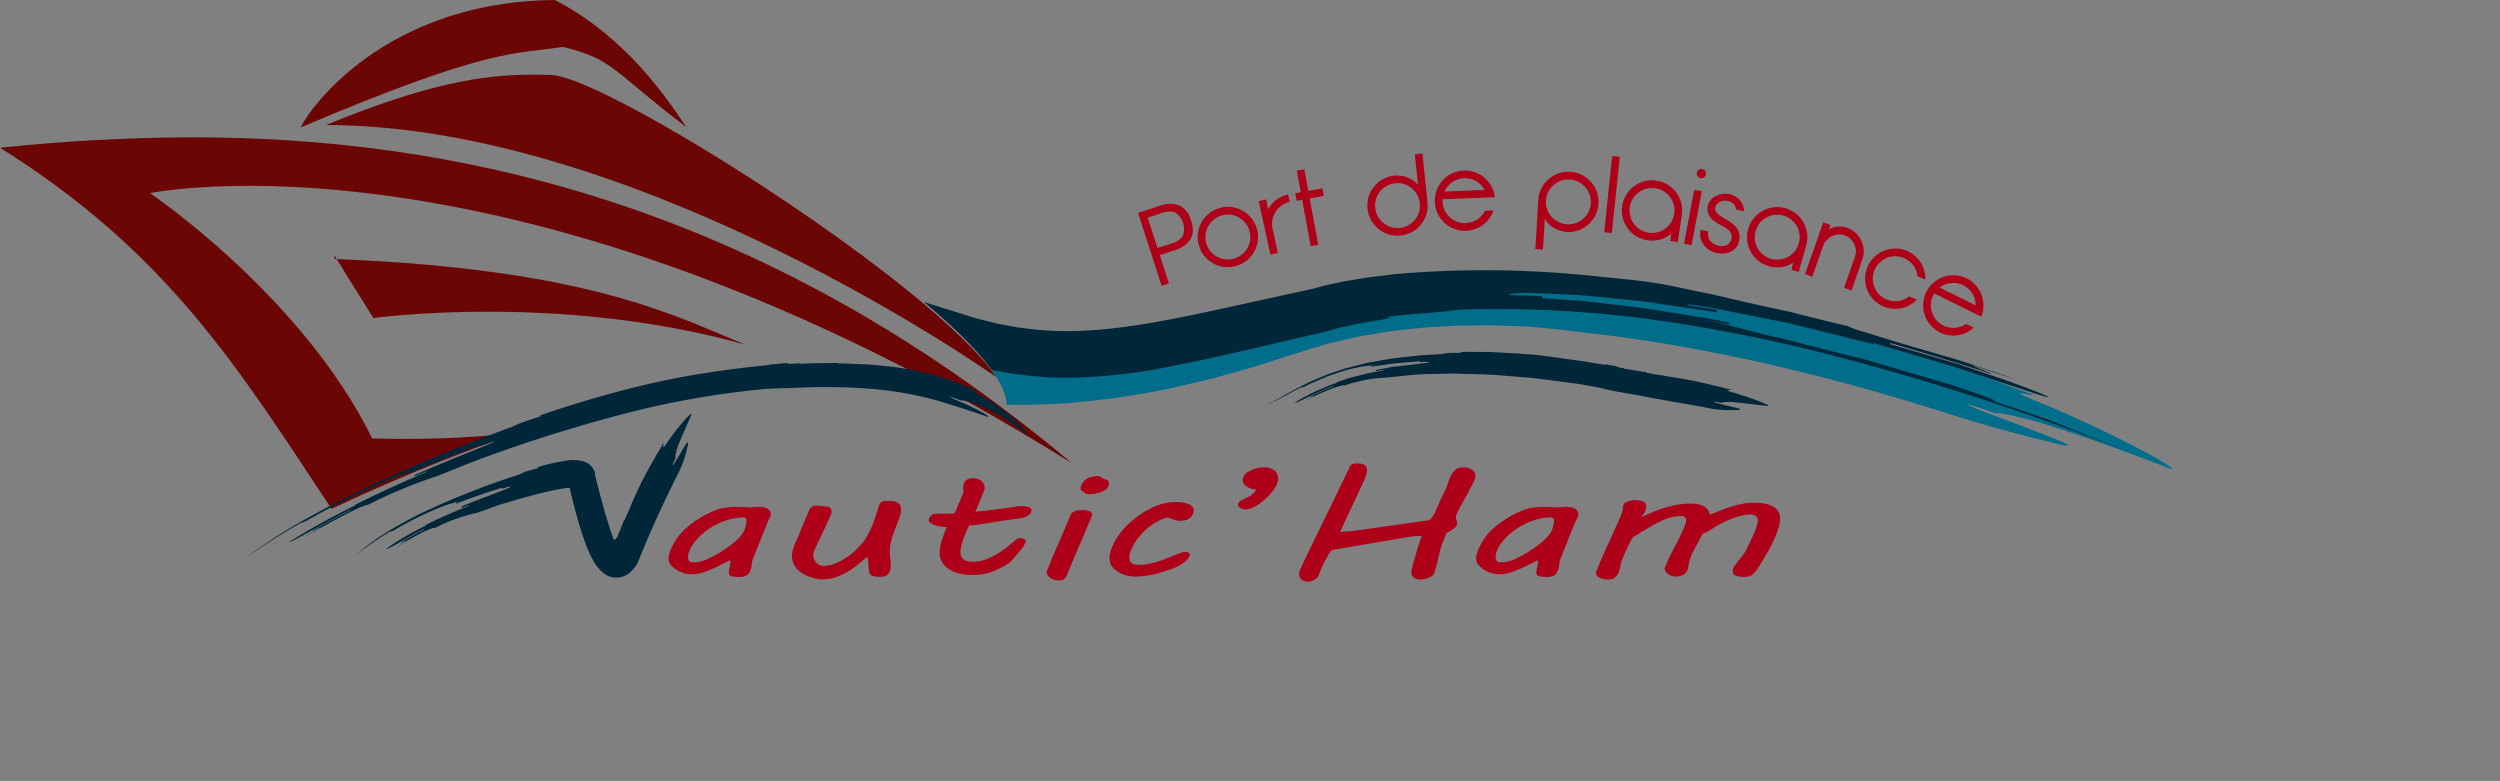 <?xml version="1.0" encoding="UTF-8"?>
<svg xmlns="http://www.w3.org/2000/svg" xmlns:xlink="http://www.w3.org/1999/xlink" id="nauticHam_pot_de_plaisance" width="422.56" height="132" viewBox="0 0 422.56 132">
  <rect x="0" y="0" width="422.56" height="132" fill="#808080" stroke="none"/>
  <defs>
    <clipPath id="clip-path">
      <rect id="Rectangle_3782" data-name="Rectangle 3782" width="422.56" height="132" fill="none"></rect>
    </clipPath>
    <clipPath id="clip-path-2">
      <path id="Tracé_17537" data-name="Tracé 17537" d="M521.023,150.568s10.518-12.493-24.41-32.558ZM281.165,46.268c-5.067,2.351-38.694,13.124-38.694,13.124s33.6,22.374,26.7,30.281c-3.627,4.151,14.953,2.45,43.263.749,42.559-2.557,107.106-5.114,151.21,12.218a251.4,251.4,0,0,1,32.973,15.371L450.675,56.745s-61.151-12.827-67.019-10.477-45.12-.588-45.12-.588-18.828-.635-34.986-.635c-10.771,0-20.355.282-22.385,1.222" transform="translate(-242.471 -45.046)" fill="none"></path>
    </clipPath>
    <clipPath id="clip-path-4">
      <path id="Tracé_17540" data-name="Tracé 17540" d="M0,41.245C28.168,58.9,40.062,78.094,56.024,102.277c29.838-13.94,36.947-13.086,24.657-12.232-3.953.275-9.914.55-17.772.332C51.016,66.2,25.352,48.922,25.352,48.922S87.322,35.871,181.218,94.6C127.509,49.485,74.765,39.484,32.464,39.485A322.116,322.116,0,0,0,0,41.245" transform="translate(0 -39.485)" fill="none"></path>
    </clipPath>
    <linearGradient id="linear-gradient" y1="1.693" x2="0.003" y2="1.693" gradientUnits="objectBoundingBox">
      <stop offset="0" stop-color="#fff"></stop>
      <stop offset="0.066" stop-color="#faf6f6"></stop>
      <stop offset="0.169" stop-color="#ece0e0"></stop>
      <stop offset="0.297" stop-color="#d7bbbb"></stop>
      <stop offset="0.444" stop-color="#b88988"></stop>
      <stop offset="0.606" stop-color="#924848"></stop>
      <stop offset="0.759" stop-color="#6b0605"></stop>
      <stop offset="1" stop-color="#6b0605"></stop>
    </linearGradient>
    <clipPath id="clip-path-5">
      <path id="Tracé_17541" data-name="Tracé 17541" d="M93.715,29.979c53.207,0,113.3,42.607,113.3,42.607C196.269,56.72,141.289,21.918,131.9,21.534c-1.083-.044-2.167-.071-3.27-.071-8.464,0-17.954,1.554-34.914,8.516" transform="translate(-93.715 -21.463)" fill="none"></path>
    </clipPath>
    <linearGradient id="linear-gradient-2" x1="-0.486" y1="2.335" x2="-0.481" y2="2.335" xlink:href="#linear-gradient"></linearGradient>
    <clipPath id="clip-path-6">
      <path id="Tracé_17542" data-name="Tracé 17542" d="M129.479,0C98.052.315,85.978,21.79,86.6,21.5,118.316,8.06,122.385,9.212,130.835,7.933,139.39,9.98,139.076,11.9,151.7,21.5,148.572,16.89,141.773,6.409,129.479,0Z" transform="translate(-86.577)" fill="none"></path>
    </clipPath>
    <linearGradient id="linear-gradient-3" x1="-0.765" y1="6.058" x2="-0.756" y2="6.058" xlink:href="#linear-gradient"></linearGradient>
    <clipPath id="clip-path-7">
      <path id="Tracé_17543" data-name="Tracé 17543" d="M102.774,84.01s31.3-4.349,62.8,4.479C153.721,83.641,139.06,75.74,96.573,74.045c1.4,2.34,6.2,9.965,6.2,9.965M96.2,74.031l.373.015c-.212-.354-.345-.587-.373-.654Z" transform="translate(-96.2 -73.391)" fill="none"></path>
    </clipPath>
    <linearGradient id="linear-gradient-4" x1="-0.815" y1="5.886" x2="-0.807" y2="5.886" xlink:href="#linear-gradient"></linearGradient>
  </defs>
  <g id="Groupe_3265" data-name="Groupe 3265">
    <g id="Groupe_3264" data-name="Groupe 3264" clip-path="url(#clip-path)">
      <path id="Tracé_17512" data-name="Tracé 17512" d="M327.266,60.137l3.664-1.181a4.888,4.888,0,0,1,3.282-.084A3.741,3.741,0,0,1,336.19,61.4a4.91,4.91,0,0,1,.332,1.956,3.423,3.423,0,0,1-.441,1.31,4.946,4.946,0,0,1-2.722,1.829l-2.429.783,1.542,4.794-1.229.4Zm7.551,3.946a3.376,3.376,0,0,0-1.289-4.018,3.416,3.416,0,0,0-2.172.077l-2.469.8,1.656,5.146,2.469-.8a3.412,3.412,0,0,0,1.8-1.205" transform="translate(-134.902 -24.166)" fill="#ae0018"></path>
      <path id="Tracé_17513" data-name="Tracé 17513" d="M344.584,65.9a4.817,4.817,0,0,1-.134-2.017,5.1,5.1,0,0,1,.635-1.847,5.252,5.252,0,0,1,1.284-1.474,5.119,5.119,0,0,1,3.828-1.026,5.136,5.136,0,0,1,3.322,1.918,4.975,4.975,0,0,1,.9,1.81,5.07,5.07,0,0,1,.129,2.017,5.2,5.2,0,0,1-.639,1.848,5.009,5.009,0,0,1-1.279,1.474A5.141,5.141,0,0,1,348.8,69.63a5.1,5.1,0,0,1-3.322-1.918,4.888,4.888,0,0,1-.893-1.811m1.244-.335a3.809,3.809,0,0,0,1.77,2.306,3.805,3.805,0,0,0,1.383.472,3.7,3.7,0,0,0,1.5-.094,3.639,3.639,0,0,0,1.344-.667,3.775,3.775,0,0,0,.962-1.1,3.916,3.916,0,0,0,.476-1.382,3.843,3.843,0,0,0-.764-2.843,3.733,3.733,0,0,0-1.1-.961,3.831,3.831,0,0,0-1.383-.473,3.792,3.792,0,0,0-2.841.762,3.778,3.778,0,0,0-.962,1.1,3.842,3.842,0,0,0-.382,2.881" transform="translate(-141.964 -24.521)" fill="#ae0018"></path>
      <path id="Tracé_17514" data-name="Tracé 17514" d="M361.944,57.046l1.25-.272.372,1.718a1.191,1.191,0,0,1,.139-.332,5.108,5.108,0,0,1,1.359-1.424,4.907,4.907,0,0,1,1.849-.811l.278,1.267a3.708,3.708,0,0,0-1.378.6,3.943,3.943,0,0,0-1.011,1.054,3.844,3.844,0,0,0-.535,1.359,3.571,3.571,0,0,0,.025,1.5l.892,4.106-1.249.272Z" transform="translate(-149.197 -23.053)" fill="#ae0018"></path>
      <path id="Tracé_17515" data-name="Tracé 17515" d="M372.7,54.017l-.233-1.274.932-.171-.674-3.642L374,48.7l.669,3.642,2.385-.439.238,1.274-2.39.439,1.443,7.83-1.269.234-1.443-7.83Z" transform="translate(-153.535 -20.072)" fill="#ae0018"></path>
      <path id="Tracé_17516" data-name="Tracé 17516" d="M403.356,52.419a5.057,5.057,0,0,1-.193,2.012,5.217,5.217,0,0,1-.922,1.724,5.1,5.1,0,0,1-1.5,1.253,5.122,5.122,0,0,1-3.937.406,5.121,5.121,0,0,1-1.725-.92,5.183,5.183,0,0,1-1.254-1.5,5.123,5.123,0,0,1-.406-3.942,5.223,5.223,0,0,1,.922-1.723,5.1,5.1,0,0,1,1.5-1.253,4.886,4.886,0,0,1,1.928-.6,4.758,4.758,0,0,1,2.211.34,3.961,3.961,0,0,1,1.765,1.223l-.531-5.157,1.289-.133Zm-1.289.133a3.749,3.749,0,0,0-.446-1.433,3.838,3.838,0,0,0-.937-1.123,3.774,3.774,0,0,0-1.289-.686,3.691,3.691,0,0,0-1.492-.144,3.768,3.768,0,0,0-1.438.446,3.788,3.788,0,0,0-1.8,2.224,3.786,3.786,0,0,0-.149,1.495,3.686,3.686,0,0,0,.451,1.435,3.777,3.777,0,0,0,2.221,1.807,3.66,3.66,0,0,0,1.492.144,3.723,3.723,0,0,0,1.438-.445,3.845,3.845,0,0,0,1.12-.935,3.917,3.917,0,0,0,.689-1.29,3.783,3.783,0,0,0,.144-1.495" transform="translate(-162.078 -18.199)" fill="#ae0018"></path>
      <path id="Tracé_17517" data-name="Tracé 17517" d="M413.883,54.289a3.83,3.83,0,0,0,.357,1.459,3.88,3.88,0,0,0,.863,1.179,3.769,3.769,0,0,0,1.244.765,3.807,3.807,0,0,0,2.94-.118,3.8,3.8,0,0,0,1.18-.863,3.541,3.541,0,0,0,.6-.876l1.423-.056-.05.15a5.019,5.019,0,0,1-1.011,1.662,5.238,5.238,0,0,1-1.577,1.156,5.128,5.128,0,0,1-3.961.159,5.108,5.108,0,0,1-2.816-2.6,5.114,5.114,0,0,1-.164-3.96,5.112,5.112,0,0,1,2.6-2.819,5.136,5.136,0,0,1,3.961-.158,5.158,5.158,0,0,1,1.661,1.026,5.08,5.08,0,0,1,1.15,1.575,4.806,4.806,0,0,1,.451,1.575l-8.845.354c0,.136,0,.266,0,.389m6.371-2.941a3.821,3.821,0,0,0-1.245-.765,3.8,3.8,0,0,0-4.12.98,3.828,3.828,0,0,0-.684,1.028L421,52.318a4.11,4.11,0,0,0-.744-.971" transform="translate(-170.071 -20.217)" fill="#ae0018"></path>
      <path id="Tracé_17518" data-name="Tracé 17518" d="M441.991,54.172a5,5,0,0,1,.521-1.953,5.109,5.109,0,0,1,2.876-2.54,5.122,5.122,0,0,1,3.956.245,5.135,5.135,0,0,1,2.539,2.875,5.006,5.006,0,0,1,.273,2,4.912,4.912,0,0,1-.521,1.953,5.123,5.123,0,0,1-2.871,2.54,4.989,4.989,0,0,1-2,.275,4.74,4.74,0,0,1-2.127-.7,3.93,3.93,0,0,1-1.542-1.5l-.322,5.174-1.289-.079Zm1.294.079a3.662,3.662,0,0,0,.2,1.488A3.83,3.83,0,0,0,444.227,57a3.908,3.908,0,0,0,1.16.887,3.8,3.8,0,0,0,2.94.182,3.777,3.777,0,0,0,1.259-.737,3.8,3.8,0,0,0,1.274-2.612,3.753,3.753,0,0,0-.2-1.487,3.919,3.919,0,0,0-.739-1.26,3.792,3.792,0,0,0-2.613-1.275,3.691,3.691,0,0,0-1.482.205,3.816,3.816,0,0,0-1.264.738,3.756,3.756,0,0,0-.888,1.16,3.635,3.635,0,0,0-.387,1.451" transform="translate(-181.98 -20.36)" fill="#ae0018"></path>
      <rect id="Rectangle_3781" data-name="Rectangle 3781" width="12.961" height="1.296" transform="translate(271.151 39.258) rotate(-84.038)" fill="#ae0018"></rect>
      <path id="Tracé_17519" data-name="Tracé 17519" d="M466.428,56.207a4.922,4.922,0,0,1,.685-1.9,5.04,5.04,0,0,1,1.313-1.444,5.138,5.138,0,0,1,1.76-.845,5.135,5.135,0,0,1,3.922.577,5.185,5.185,0,0,1,1.448,1.317,5.121,5.121,0,0,1,.838,1.761,4.925,4.925,0,0,1,.109,2.018l-.674,4.6-1.284-.188.179-1.228-.228.172a5.144,5.144,0,0,1-1.755.837,5.114,5.114,0,0,1-3.917-.578,5.136,5.136,0,0,1-2.291-3.078,4.916,4.916,0,0,1-.1-2.018m1.284.19a3.792,3.792,0,0,0,6.014,3.6,3.8,3.8,0,0,0,.986-1.072,3.908,3.908,0,0,0,.481-1.257l.025-.165a3.711,3.711,0,0,0-.074-1.5,3.825,3.825,0,0,0-.635-1.318,3.721,3.721,0,0,0-1.081-.982,3.8,3.8,0,0,0-2.911-.429,3.779,3.779,0,0,0-2.3,1.711,3.694,3.694,0,0,0-.506,1.413" transform="translate(-192.242 -21.375)" fill="#ae0018"></path>
      <path id="Tracé_17520" data-name="Tracé 17520" d="M485.976,52.117l1.269.242-1.726,9.1-1.274-.242Zm.431-2.894a.789.789,0,0,1,1.418-.3.778.778,0,0,1,.114.588.764.764,0,0,1-.322.5.782.782,0,0,1-1.209-.8" transform="translate(-199.608 -20.028)" fill="#ae0018"></path>
      <path id="Tracé_17521" data-name="Tracé 17521" d="M494.15,63.429a1.627,1.627,0,0,0-.015-1.006,1.756,1.756,0,0,0-.59-.717,7.01,7.01,0,0,0-1.086-.658,9.324,9.324,0,0,1-1.2-.722,2.811,2.811,0,0,1-.863-.986,2.355,2.355,0,0,1-.243-1.38,2.022,2.022,0,0,1,.406-1.063,2.819,2.819,0,0,1,.858-.746,3.409,3.409,0,0,1,1.16-.4,3.273,3.273,0,0,1,1.279.03,3.11,3.11,0,0,1,1.2.513,2.837,2.837,0,0,1,.764.8,3.535,3.535,0,0,1,.4.876,1.87,1.87,0,0,1,.1.7l-1.354-.3a1.419,1.419,0,0,0-.436-.941,1.89,1.89,0,0,0-.932-.5,2.408,2.408,0,0,0-.808-.027,1.8,1.8,0,0,0-.9.407,1.143,1.143,0,0,0-.471.864,1.067,1.067,0,0,0,.283.763,3.91,3.91,0,0,0,.788.63c.337.214.714.444,1.125.687a5.478,5.478,0,0,1,1.125.866,2.586,2.586,0,0,1,.719,2.615,2.422,2.422,0,0,1-.516,1.081,2.58,2.58,0,0,1-.893.693,3.291,3.291,0,0,1-1.15.295,4.2,4.2,0,0,1-1.259-.09,3.7,3.7,0,0,1-1.195-.5,3.548,3.548,0,0,1-.942-.873,3.185,3.185,0,0,1-.536-1.143,2.9,2.9,0,0,1,.04-1.4l1.265.281a2.084,2.084,0,0,0-.005.91,1.957,1.957,0,0,0,.531.887,2.214,2.214,0,0,0,1.209.6,1.917,1.917,0,0,0,1.428-.128,1.528,1.528,0,0,0,.709-.912" transform="translate(-201.528 -22.958)" fill="#ae0018"></path>
      <path id="Tracé_17522" data-name="Tracé 17522" d="M502.574,63.261a4.941,4.941,0,0,1,.917-1.8,5.285,5.285,0,0,1,1.5-1.262,5.136,5.136,0,0,1,1.854-.61,5.116,5.116,0,0,1,3.813,1.079,5.041,5.041,0,0,1,1.259,1.492,5.117,5.117,0,0,1,.615,1.856,4.9,4.9,0,0,1-.159,2.015l-1.264,4.472-1.25-.353.337-1.194c-.074.043-.159.089-.248.141a5.113,5.113,0,0,1-1.844.6,4.965,4.965,0,0,1-2.018-.156,4.91,4.91,0,0,1-1.794-.922,5.066,5.066,0,0,1-1.869-3.348,4.9,4.9,0,0,1,.153-2.016m1.245.353a3.749,3.749,0,0,0-.114,1.5,3.822,3.822,0,0,0,.457,1.388,3.694,3.694,0,0,0,.942,1.114,3.793,3.793,0,0,0,2.836.8,3.782,3.782,0,0,0,2.494-1.39,3.961,3.961,0,0,0,.645-1.184l.045-.16a3.665,3.665,0,0,0,.119-1.5,3.825,3.825,0,0,0-.451-1.389,3.885,3.885,0,0,0-.947-1.114,3.814,3.814,0,0,0-2.831-.8,3.8,3.8,0,0,0-2.509,1.4,3.8,3.8,0,0,0-.684,1.335" transform="translate(-207.086 -24.547)" fill="#ae0018"></path>
      <path id="Tracé_17523" data-name="Tracé 17523" d="M527.479,69.773a2.836,2.836,0,0,0,.159-1.122,2.865,2.865,0,0,0-.283-1.058,2.754,2.754,0,0,0-.649-.878,2.8,2.8,0,0,0-.952-.572,2.58,2.58,0,0,0-1.11-.137,3.036,3.036,0,0,0-1.958.961,2.7,2.7,0,0,0-.575.919L520.28,73.13l-1.23-.437,3.069-8.732,1.225.43-.283.8a2.1,2.1,0,0,1,.654-.349,3.345,3.345,0,0,1,.8-.171,3.813,3.813,0,0,1,.843.014,4.039,4.039,0,0,1,.838.2,3.952,3.952,0,0,1,1.4.85,4.182,4.182,0,0,1,1.135,4.481l-1.83,5.246-1.254-.443Z" transform="translate(-213.953 -26.366)" fill="#ae0018"></path>
      <path id="Tracé_17524" data-name="Tracé 17524" d="M537.912,75.1a3.785,3.785,0,0,0-.015,2.906,3.775,3.775,0,0,0,2.038,2.065,3.7,3.7,0,0,0,1.478.3,3.8,3.8,0,0,0,1.433-.279,3.614,3.614,0,0,0,.913-.541l1.309.554-.109.115a4.97,4.97,0,0,1-1.621,1.073,5.2,5.2,0,0,1-1.919.379,5.15,5.15,0,0,1-3.654-1.538A5.123,5.123,0,0,1,536.7,78.5a5.132,5.132,0,0,1,.015-3.9,5.079,5.079,0,0,1,1.135-1.672,5.127,5.127,0,0,1,3.555-1.447,5.081,5.081,0,0,1,5.092,5.087v.14l-1.329-.56a3.09,3.09,0,0,0-.243-1.005,3.756,3.756,0,0,0-.8-1.22,3.791,3.791,0,0,0-2.712-1.143,3.845,3.845,0,0,0-1.438.28,3.845,3.845,0,0,0-2.062,2.043" transform="translate(-221.072 -29.465)" fill="#ae0018"></path>
      <path id="Tracé_17525" data-name="Tracé 17525" d="M554.713,82.561a3.794,3.794,0,0,0-.193,2.9,3.828,3.828,0,0,0,.719,1.268,3.7,3.7,0,0,0,1.19.92,3.663,3.663,0,0,0,1.453.389,3.762,3.762,0,0,0,1.443-.191,3.493,3.493,0,0,0,.942-.482l1.279.633-.114.109a5,5,0,0,1-1.69.968,5.09,5.09,0,0,1-1.939.258,5.089,5.089,0,0,1-3.545-1.761,5.116,5.116,0,0,1-.967-1.7,4.916,4.916,0,0,1-.258-1.937,5.009,5.009,0,0,1,.521-1.951,4.957,4.957,0,0,1,1.239-1.6,5.12,5.12,0,0,1,3.634-1.223,5.1,5.1,0,0,1,3.545,1.761,5.109,5.109,0,0,1,.967,1.7,4.9,4.9,0,0,1,.253,1.934,4.81,4.81,0,0,1-.357,1.6l-7.928-3.934q-.1.173-.193.338m7,.478a3.944,3.944,0,0,0-.724-1.269,3.8,3.8,0,0,0-1.185-.921,3.732,3.732,0,0,0-1.448-.388,3.785,3.785,0,0,0-1.453.19,3.98,3.98,0,0,0-1.1.574l6.093,3.023a3.982,3.982,0,0,0-.188-1.208" transform="translate(-227.959 -32.629)" fill="#ae0018"></path>
      <path id="Tracé_17526" data-name="Tracé 17526" d="M202.43,156.886a3.422,3.422,0,0,1,.139-.873,4.867,4.867,0,0,0,.141-1.258c-.441.2-.927.439-1.458.714s-1.086.538-1.658.788a14.867,14.867,0,0,1-1.708.632,5.317,5.317,0,0,1-2.727.145,3.872,3.872,0,0,1-.92-.3,5.114,5.114,0,0,1-1.527-1.054,1.787,1.787,0,0,1-.469-1.227,2.548,2.548,0,0,1,.089-.652,6.07,6.07,0,0,1,.27-.777,9.674,9.674,0,0,1,2.605-3.666,16.56,16.56,0,0,1,4.584-2.874,7.63,7.63,0,0,1,2.117-.6,16.978,16.978,0,0,1,2.1-.13c.307,0,.649.011,1.029.038s.721.048,1.031.074c.3-.042.553-.071.746-.089s.4-.024.61-.024a4.275,4.275,0,0,1,1,.1,2,2,0,0,1,.64.27,1.1,1.1,0,0,1,.35.389,1.027,1.027,0,0,1,.109.457,1.28,1.28,0,0,1-.159.62c-.107.2-.213.4-.32.6l-2.638,6.6c-.052.359-.1.689-.139.989a2.937,2.937,0,0,1-.24.84c-.04.074-.089.169-.151.281a1.016,1.016,0,0,1-.287.327,1.888,1.888,0,0,1-.5.268,2.235,2.235,0,0,1-.781.113,7.448,7.448,0,0,1-.989-.051,2.063,2.063,0,0,1-.57-.142.526.526,0,0,1-.258-.226.735.735,0,0,1-.059-.306M195.8,153.1a3.407,3.407,0,0,0-.169.5,2.343,2.343,0,0,0-.092.651,1.177,1.177,0,0,0,.161.609c.107.178.337.269.7.269a5.134,5.134,0,0,0,1.567-.233,9.137,9.137,0,0,0,1.368-.557c.573-.294,1.155-.62,1.748-.984a20.232,20.232,0,0,0,1.676-1.147,11.987,11.987,0,0,0,1.4-1.234,4.523,4.523,0,0,0,.887-1.259,4.841,4.841,0,0,0,.27-.839,3.779,3.779,0,0,0,.109-.853.528.528,0,0,0-.119-.32.552.552,0,0,0-.459-.157,8.333,8.333,0,0,0-1.968.24,11.189,11.189,0,0,0-1.906.638,11.565,11.565,0,0,0-1.75.947,11.97,11.97,0,0,0-1.5,1.164,8.969,8.969,0,0,0-1.17,1.279,5.9,5.9,0,0,0-.749,1.284" transform="translate(-79.244 -60.082)" fill="#ae0018"></path>
      <path id="Tracé_17527" data-name="Tracé 17527" d="M230.652,145.56a.978.978,0,0,1,.23-.344,1.311,1.311,0,0,1,.32-.232,1.6,1.6,0,0,1,.31-.128.951.951,0,0,1,.221-.036,5,5,0,0,1,.518.031c.2.021.394.04.578.056l.622.077a1.007,1.007,0,0,1,.749.261.857.857,0,0,1,.228.6,1.131,1.131,0,0,1-.119.513c-.454,1.046-.868,1.952-1.24,2.726l-.949,1.973c-.258.544-.458.988-.6,1.33a2.3,2.3,0,0,0-.208.776,1.9,1.9,0,0,0,.107.59,2.035,2.035,0,0,0,.332.607,1.773,1.773,0,0,0,.558.47,1.669,1.669,0,0,0,.818.187,4.816,4.816,0,0,0,1.7-.324,10.107,10.107,0,0,0,1.639-.8,10.678,10.678,0,0,0,1.408-1c.419-.356.764-.671,1.029-.946l.521-.564a7.692,7.692,0,0,0,.887-1.208,13.781,13.781,0,0,0,.719-1.375q.309-.688.531-1.3c.144-.405.26-.729.337-.97l.521-1.666a1.116,1.116,0,0,1,.489-.659,2.475,2.475,0,0,1,1.11-.181,5.326,5.326,0,0,1,.9.068,1.879,1.879,0,0,1,.679.244,1.1,1.1,0,0,1,.419.471,1.759,1.759,0,0,1,.139.757,4.187,4.187,0,0,1-.27,1.324c-.176.522-.374,1.045-.587,1.57-.122.311-.243.637-.369.985s-.238.693-.34,1.04-.178.677-.24.99a4.55,4.55,0,0,0-.089.844,12.294,12.294,0,0,0,.07,1.28,12.333,12.333,0,0,1,.072,1.352,4.959,4.959,0,0,1-.03.576,1.32,1.32,0,0,1-.092.376,1.691,1.691,0,0,1-.568.728,2.205,2.205,0,0,1-1.19.238,4.075,4.075,0,0,1-.917-.081,1.52,1.52,0,0,1-.53-.219.665.665,0,0,1-.248-.309,1.541,1.541,0,0,1-.082-.344l-.221-2.369-.178.038c-.441.351-.917.744-1.438,1.179a13.4,13.4,0,0,1-1.718,1.215,10.673,10.673,0,0,1-2.048.946,7.276,7.276,0,0,1-2.4.383,3.6,3.6,0,0,1-.672-.083c-.273-.052-.553-.123-.848-.2s-.573-.177-.838-.283a4.731,4.731,0,0,1-.64-.3,4.107,4.107,0,0,1-1.559-1.44,3.25,3.25,0,0,1-.458-1.629,3.715,3.715,0,0,1,.119-.927c.082-.31.174-.607.28-.9a8.445,8.445,0,0,1,.349-.816c.126-.254.231-.481.31-.68.253-.628.478-1.179.679-1.656l.528-1.253c.154-.358.285-.667.392-.92l.278-.671" transform="translate(-93.866 -59.37)" fill="#ae0018"></path>
      <path id="Tracé_17528" data-name="Tracé 17528" d="M268.924,150.136a7.028,7.028,0,0,1,.377-2.188c.255-.756.521-1.481.8-2.174a7.672,7.672,0,0,1-1.061-.1,5.864,5.864,0,0,1-.977-.238,2.425,2.425,0,0,1-.721-.371.631.631,0,0,1-.278-.507.755.755,0,0,1,.079-.287,1.309,1.309,0,0,1,.23-.345,1.259,1.259,0,0,1,.389-.289,1.2,1.2,0,0,1,.535-.119h2.68a.587.587,0,0,0,.521-.207,2.116,2.116,0,0,0,.216-.407c.174-.483.34-.9.493-1.259s.28-.657.387-.9.188-.448.248-.6a1.085,1.085,0,0,0,.094-.371,2.575,2.575,0,0,0-.02-.315,2.654,2.654,0,0,1-.02-.413v-.124a1.5,1.5,0,0,1,.027-.264,1.841,1.841,0,0,1,.188-.464,1.262,1.262,0,0,1,.439-.451,1.706,1.706,0,0,1,.939-.213,2.75,2.75,0,0,1,.922.136,1.782,1.782,0,0,1,.617.364,1.4,1.4,0,0,1,.357.514,1.454,1.454,0,0,1,.121.575,1.551,1.551,0,0,1-.1.564l-1.458,3.509c.716-.074,1.358-.145,1.916-.211l1.676-.2c.612-.074,1.14-.145,1.589-.213l1.148-.17.808-.113a4.247,4.247,0,0,1,.548-.043c.216,0,.431.011.654.032a2.882,2.882,0,0,1,.575.107,1.06,1.06,0,0,1,.412.213.461.461,0,0,1,.161.362.821.821,0,0,1-.191.534,1.742,1.742,0,0,1-.491.4,3.023,3.023,0,0,1-.677.275,5.028,5.028,0,0,1-.761.157c-.213.026-.488.063-.83.113s-.712.105-1.116.164-.83.12-1.269.187l-1.277.2c-.615.1-1.135.183-1.572.253s-.8.116-1.106.149-.558.058-.751.074-.35.026-.466.026a14.332,14.332,0,0,0-.662,1.4c-.184.459-.342.886-.471,1.283a9.916,9.916,0,0,0-.278,1.065,4.225,4.225,0,0,0-.089.734,2.012,2.012,0,0,0,.1.647,1.22,1.22,0,0,0,.337.532,1.672,1.672,0,0,0,.649.356,3.372,3.372,0,0,0,1.026.133,6.107,6.107,0,0,0,2.08-.364,10.671,10.671,0,0,0,1.946-.92,15.61,15.61,0,0,0,1.76-1.223c.553-.441,1.059-.864,1.527-1.264a.867.867,0,0,1,.62-.226,2.057,2.057,0,0,1,.29.024,1.625,1.625,0,0,1,.33.089.892.892,0,0,1,.268.162.316.316,0,0,1,.112.238.463.463,0,0,1-.02.151,5.83,5.83,0,0,1-.992,1.56c-.444.521-.9,1.046-1.366,1.572a3.209,3.209,0,0,1-.632.539,9.277,9.277,0,0,1-.845.508c-.307.164-.63.316-.959.464s-.647.278-.937.394a6.817,6.817,0,0,1-1.661.413,13.6,13.6,0,0,1-1.735.113,8.213,8.213,0,0,1-2.308-.294,5.371,5.371,0,0,1-1.7-.8,3.577,3.577,0,0,1-1.051-1.184,3.073,3.073,0,0,1-.357-1.454" transform="translate(-110.087 -56.691)" fill="#ae0018"></path>
      <path id="Tracé_17529" data-name="Tracé 17529" d="M301.6,151.478c.2-.485.439-1.049.717-1.692s.577-1.325.892-2.044.627-1.453.949-2.206.617-1.483.9-2.192a.66.66,0,0,1,.141-.168,1.352,1.352,0,0,1,.34-.238,2.327,2.327,0,0,1,.56-.207,3.2,3.2,0,0,1,.8-.089,4.871,4.871,0,0,1,.657.045,3.141,3.141,0,0,1,.573.131,1.112,1.112,0,0,1,.4.233.438.438,0,0,1,.149.331v.082a.149.149,0,0,1-.02.081l-.56,1.33q-.937,2.229-1.906,4.473t-1.889,4.5a1.247,1.247,0,0,1-.116.188,1.372,1.372,0,0,1-.221.226,1.227,1.227,0,0,1-.34.187,1.337,1.337,0,0,1-.478.076,2.974,2.974,0,0,1-.92-.131,2.445,2.445,0,0,1-.679-.332,1.438,1.438,0,0,1-.419-.439.886.886,0,0,1-.141-.451v-.113a.231.231,0,0,1,.04-.112Zm5.213-12.971a3.048,3.048,0,0,1,.359-.638,2.206,2.206,0,0,1,.917-.677,5.706,5.706,0,0,1,.781-.207,3.781,3.781,0,0,1,.657-.1,1.078,1.078,0,0,1,.412.089,2.453,2.453,0,0,1,.369.187,3.426,3.426,0,0,1,.379.276.857.857,0,0,1,.649.226.775.775,0,0,1,.149.477,1.053,1.053,0,0,1-.06.362c-.037.109-.074.2-.1.264a1.2,1.2,0,0,1-.461.481,3.681,3.681,0,0,1-.781.377,5.876,5.876,0,0,1-.917.244,4.8,4.8,0,0,1-.838.088,1.957,1.957,0,0,1-.709-.1,2.41,2.41,0,0,1-.63-.425.771.771,0,0,1-.25-.3.692.692,0,0,1-.032-.181.882.882,0,0,1,.032-.243,1.974,1.974,0,0,1,.07-.208" transform="translate(-124.067 -56.427)" fill="#ae0018"></path>
      <path id="Tracé_17530" data-name="Tracé 17530" d="M319.5,151.955a9.685,9.685,0,0,1,1.125-2.017,13.578,13.578,0,0,1,1.81-2.036,15.426,15.426,0,0,1,2.4-1.816,13.889,13.889,0,0,1,2.95-1.362,6.47,6.47,0,0,1,1.135-.261,9.064,9.064,0,0,1,1.264-.089,9.73,9.73,0,0,1,1.225.074,3.636,3.636,0,0,1,.977.253,1.819,1.819,0,0,1,.654.451,1.028,1.028,0,0,1,.238.677,1.375,1.375,0,0,1-.144.607,1.574,1.574,0,0,1-.417.55,2.164,2.164,0,0,1-.7.4,2.949,2.949,0,0,1-.977.149,3.041,3.041,0,0,1-.813-.1c-.243-.064-.481-.141-.709-.226-.119-.048-.233-.093-.337-.131a3.682,3.682,0,0,0-.382-.1,7.836,7.836,0,0,0-1.507.594,10.136,10.136,0,0,0-1.319.821,10.009,10.009,0,0,0-1.121.964c-.337.345-.645.687-.917,1.028a8.669,8.669,0,0,0-.694,1.009,8.545,8.545,0,0,0-.471.91,4.667,4.667,0,0,0-.253.682,2.839,2.839,0,0,0-.109.747,1.65,1.65,0,0,0,.069.475,1.025,1.025,0,0,0,.248.4,1.276,1.276,0,0,0,.481.276,2.374,2.374,0,0,0,.744.1,8.677,8.677,0,0,0,1.383-.113,13.709,13.709,0,0,0,1.349-.288c.441-.116.873-.252,1.289-.406s.828-.312,1.229-.472c.248-.1.506-.2.759-.311s.491-.206.719-.289.436-.152.63-.207a1.893,1.893,0,0,1,.506-.081,1.61,1.61,0,0,1,.56.093.329.329,0,0,1,.258.32.707.707,0,0,1-.114.362,3.142,3.142,0,0,1-.763.879,6.228,6.228,0,0,1-1.066.7,10.168,10.168,0,0,1-1.26.545c-.446.159-.887.3-1.329.439a15.93,15.93,0,0,1-2.5.621,13.837,13.837,0,0,1-2.127.2,6.442,6.442,0,0,1-.659-.037,4,4,0,0,1-.665-.113,5.3,5.3,0,0,1-2.355-1.176,2.409,2.409,0,0,1-.739-1.755,4.4,4.4,0,0,1,.109-.922,6.74,6.74,0,0,1,.332-1.009" transform="translate(-131.516 -59.512)" fill="#ae0018"></path>
      <path id="Tracé_17531" data-name="Tracé 17531" d="M359.1,138.142a3.254,3.254,0,0,1-1.656-.522,1.268,1.268,0,0,1-.64-1.046,1.845,1.845,0,0,1,1.106-1.528,4.752,4.752,0,0,1,2.449-.651,2.85,2.85,0,0,1,1.78.493,1.676,1.676,0,0,1,.635,1.4q0,1.441-2.028,3.327c-1.349,1.257-2.514,1.885-3.48,1.885a1.649,1.649,0,0,1-.863-.226c-.253-.15-.377-.311-.377-.487a.761.761,0,0,1,.317-.658,6.319,6.319,0,0,1,1.041-.558,3.521,3.521,0,0,0,1.716-1.428" transform="translate(-146.755 -55.398)" fill="#ae0018"></path>
      <path id="Tracé_17532" data-name="Tracé 17532" d="M373.56,151.9a1.449,1.449,0,0,1,.069-.368c.05-.156.1-.315.169-.476s.139-.32.213-.471.129-.273.169-.363l8.091-16.655a1.106,1.106,0,0,1,.213-.151.99.99,0,0,1,.273-.1,1.634,1.634,0,0,1,.411-.045h.337a2.623,2.623,0,0,1,.744.093,1.352,1.352,0,0,1,.476.252.881.881,0,0,1,.253.363,1.452,1.452,0,0,1,.064.445,2.116,2.116,0,0,1-.045.42c-.04.145-.074.286-.114.425a3.321,3.321,0,0,1-.129.383c-.05.117-.084.209-.109.276l-4.155,8.9,1.9-.113q3.175-.439,6.48-.909t6.485-.909a1.309,1.309,0,0,0,.635-.462,4.7,4.7,0,0,0,.545-.915q.275-.565.595-1.324c.208-.506.471-1.065.778-1.683l.417-.866c.174-.417.332-.845.471-1.283a6.577,6.577,0,0,1,.511-1.2,2.8,2.8,0,0,1,.754-.883,1.938,1.938,0,0,1,1.18-.345,2.645,2.645,0,0,1,1.582.408,1.226,1.226,0,0,1,.56,1.021,3.5,3.5,0,0,1-.471,1.3q-.469.915-1.17,2.23c-.174.326-.357.661-.56,1s-.382.671-.545.985a9.289,9.289,0,0,0-.411.864,1.88,1.88,0,0,0-.164.632,1.106,1.106,0,0,0,.1.445,1.081,1.081,0,0,1,.1.47,1.148,1.148,0,0,1-.481.941,6.66,6.66,0,0,1-1.314.762c-.03.069-.064.172-.109.315s-.1.287-.174.438l-.258.64a12.606,12.606,0,0,0-.471,1.378c-.124.461-.238.915-.342,1.367s-.2.9-.317,1.354a10.324,10.324,0,0,1-.431,1.34,1.022,1.022,0,0,1-.347.445,2.583,2.583,0,0,1-.58.332,3.747,3.747,0,0,1-.684.213,3.335,3.335,0,0,1-.684.074,1.9,1.9,0,0,1-.778-.136,1.5,1.5,0,0,1-.471-.326,1.08,1.08,0,0,1-.228-.389,1.25,1.25,0,0,1-.059-.338,3.078,3.078,0,0,1,.069-.5c.045-.229.109-.5.193-.807s.174-.643.278-1,.213-.723.322-1.089q.372-1.277.878-2.794h-.144a9.538,9.538,0,0,0-1.116.069c-.4.043-.882.11-1.443.193-.253.05-.625.117-1.125.2s-1.066.18-1.71.289-1.324.226-2.062.349l-2.211.377-5.409.927a9.163,9.163,0,0,0-.709,1.058c-.218.382-.421.764-.61,1.153s-.357.771-.511,1.148-.3.731-.431,1.063a.839.839,0,0,1-.248.3,2.3,2.3,0,0,1-.441.3,2.981,2.981,0,0,1-.516.226,1.661,1.661,0,0,1-.511.087,1.907,1.907,0,0,1-.729-.119,1.331,1.331,0,0,1-.471-.312,1.171,1.171,0,0,1-.248-.439,1.845,1.845,0,0,1-.069-.483" transform="translate(-153.984 -54.932)" fill="#ae0018"></path>
      <path id="Tracé_17533" data-name="Tracé 17533" d="M434.646,156.886a3.345,3.345,0,0,1,.144-.873,4.989,4.989,0,0,0,.139-1.258c-.441.2-.927.439-1.458.714s-1.086.538-1.661.788a14.464,14.464,0,0,1-1.706.632,5.316,5.316,0,0,1-2.727.145,3.9,3.9,0,0,1-.922-.3,5.01,5.01,0,0,1-1.522-1.054,1.767,1.767,0,0,1-.471-1.227,2.549,2.549,0,0,1,.089-.652,5.766,5.766,0,0,1,.273-.777,9.635,9.635,0,0,1,2.6-3.666,16.538,16.538,0,0,1,4.586-2.874,7.593,7.593,0,0,1,2.112-.6,17.028,17.028,0,0,1,2.1-.13c.308,0,.65.011,1.026.038s.719.048,1.026.074c.308-.042.555-.071.749-.089s.4-.024.615-.024a4.264,4.264,0,0,1,1,.1,1.948,1.948,0,0,1,.64.27,1.043,1.043,0,0,1,.347.389,1,1,0,0,1,.109.457,1.305,1.305,0,0,1-.153.62c-.109.2-.213.4-.322.6l-2.638,6.6c-.05.359-.1.689-.139.989a3.09,3.09,0,0,1-.238.84c-.04.074-.094.169-.154.281a1.048,1.048,0,0,1-.288.327,1.949,1.949,0,0,1-.5.268,2.26,2.26,0,0,1-.783.113,7.384,7.384,0,0,1-.987-.051,2.011,2.011,0,0,1-.575-.142.538.538,0,0,1-.258-.226.735.735,0,0,1-.06-.306m-6.628-3.785a3.4,3.4,0,0,0-.169.5,2.454,2.454,0,0,0-.089.651,1.15,1.15,0,0,0,.159.609.761.761,0,0,0,.7.269,5.147,5.147,0,0,0,1.567-.233,8.863,8.863,0,0,0,1.363-.557c.58-.294,1.16-.62,1.755-.984s1.145-.745,1.676-1.147a12.175,12.175,0,0,0,1.4-1.234,4.522,4.522,0,0,0,.888-1.259,4.646,4.646,0,0,0,.268-.839,3.816,3.816,0,0,0,.114-.853.507.507,0,0,0-.124-.32.55.55,0,0,0-.457-.157,8.32,8.32,0,0,0-1.968.24,11.294,11.294,0,0,0-1.909.638,11.513,11.513,0,0,0-1.745.947,11.655,11.655,0,0,0-1.507,1.164,8.968,8.968,0,0,0-1.17,1.279,6,6,0,0,0-.749,1.284" transform="translate(-174.964 -60.082)" fill="#ae0018"></path>
      <path id="Tracé_17534" data-name="Tracé 17534" d="M459,155.8q.595-1.465,1.155-2.731t1.091-2.426q.528-1.156,1.026-2.25c.337-.725.655-1.466.962-2.217a2.776,2.776,0,0,0,.208-.845,3.028,3.028,0,0,1,.188-.847.688.688,0,0,1,.292-.268,2.515,2.515,0,0,1,.466-.207,3.57,3.57,0,0,1,.55-.138,3.22,3.22,0,0,1,.55-.05,4.381,4.381,0,0,1,.927.081,1.953,1.953,0,0,1,.6.219.776.776,0,0,1,.322.33,1.033,1.033,0,0,1,.089.435,1.87,1.87,0,0,1-.223.858c-.144.286-.328.6-.536.946.625-.309,1.264-.6,1.924-.876a20.4,20.4,0,0,1,2.038-.73,18.776,18.776,0,0,1,2.146-.5,13.652,13.652,0,0,1,2.276-.187,5.474,5.474,0,0,1,1.081.107,3.515,3.515,0,0,1,.967.331,2.265,2.265,0,0,1,.724.59,1.563,1.563,0,0,1,.327.89c.575-.243,1.165-.487,1.78-.735s1.23-.467,1.869-.662a17.691,17.691,0,0,1,1.894-.478,9.866,9.866,0,0,1,1.844-.181,9.309,9.309,0,0,1,2.211.219,4.01,4.01,0,0,1,1.378.59,2.087,2.087,0,0,1,.719.859,2.616,2.616,0,0,1,.208,1.039,4.6,4.6,0,0,1-.179,1.241c-.124.425-.258.832-.4,1.215a24.43,24.43,0,0,1-1.294,2.752q-.721,1.3-1.562,2.626c-.134.209-.272.429-.417.662a3.842,3.842,0,0,1-.516.647,2.506,2.506,0,0,1-.674.49,2.041,2.041,0,0,1-.912.193,3.532,3.532,0,0,1-1.611-.252.775.775,0,0,1-.441-.713,2.091,2.091,0,0,1,.02-.289.8.8,0,0,1,.1-.314,2.5,2.5,0,0,1,.357-.544l.61-.771c.218-.276.436-.554.649-.834a5.231,5.231,0,0,0,.481-.734c.173-.358.372-.773.61-1.247s.451-.948.664-1.428.392-.935.536-1.365a3.783,3.783,0,0,0,.208-1.047,1.241,1.241,0,0,0-.06-.376.705.705,0,0,0-.213-.326,1.122,1.122,0,0,0-.421-.228,2.347,2.347,0,0,0-.689-.085,5.874,5.874,0,0,0-1.423.213,15.553,15.553,0,0,0-1.72.558,17.17,17.17,0,0,0-1.725.777,11.685,11.685,0,0,0-1.438.858,6.278,6.278,0,0,1-.8.49,3.652,3.652,0,0,1-.759.286c-.024.035-.089.145-.2.332s-.233.415-.382.677-.3.548-.456.854-.312.589-.446.85-.258.486-.352.664a2.083,2.083,0,0,0-.144.3c-.089.232-.168.474-.238.719s-.124.483-.179.709-.1.466-.148.721a2.185,2.185,0,0,1-.278.713,1.585,1.585,0,0,1-.64.547,2.81,2.81,0,0,1-1.209.213,1.981,1.981,0,0,1-.729-.128,2.065,2.065,0,0,1-.575-.317,1.7,1.7,0,0,1-.377-.44,1.183,1.183,0,0,1-.159-.495q.454-1.127.9-2.03c.293-.6.58-1.179.878-1.729s.575-1.106.848-1.661.541-1.169.808-1.836a3.68,3.68,0,0,0,.159-.471,1.656,1.656,0,0,0,.06-.407.663.663,0,0,0-.2-.5,1,1,0,0,0-.7-.193,6.438,6.438,0,0,0-1.626.208,9.861,9.861,0,0,0-1.75.645q-.937.437-2.087,1.115t-2.643,1.615a3.9,3.9,0,0,0-.421.7c-.173.342-.352.705-.53,1.089s-.342.744-.486,1.072-.243.549-.283.658a4.965,4.965,0,0,0-.3.882c-.055.239-.1.455-.144.647-.024.1-.064.265-.114.493a2.518,2.518,0,0,1-.3.7,1.979,1.979,0,0,1-.585.62,1.689,1.689,0,0,1-1,.27,3.2,3.2,0,0,1-1.507-.314.911.911,0,0,1-.585-.79.59.59,0,0,1,.02-.164.639.639,0,0,1,.06-.164" transform="translate(-189.168 -59.283)" fill="#ae0018"></path>
    </g>
  </g>
  <g id="Groupe_3267" data-name="Groupe 3267" transform="translate(142.523 26.478)">
    <g id="Groupe_3266" data-name="Groupe 3266" clip-path="url(#clip-path-2)">
      <path id="Tracé_17535" data-name="Tracé 17535" d="M165.008,97.064c-2.444-.565-4.859-1.155-7.27-1.745,5.107,1.313,10.309,2.626,15.635,3.7a124.334,124.334,0,0,0,16.3,2.205c2.754.231,5.521.224,8.288.269,2.762-.108,5.536-.113,8.283-.408A134.737,134.737,0,0,0,222.562,98.7l3.989-.927c1.325-.317,2.664-.589,3.963-.978l3.917-1.092,1.954-.544c.648-.193,1.285-.41,1.927-.614q1.923-.617,3.839-1.236l1.915-.616,1.818-.553,3.606-1.082,3.671-.838c.612-.131,1.214-.3,1.833-.4l1.855-.3c1.236-.193,2.462-.424,3.7-.584l3.716-.393c.619-.058,1.231-.145,1.851-.181l1.859-.1q1.854-.1,3.7-.193l3.69-.024,1.834-.01c.61,0,1.223.038,1.831.056q1.828.069,3.642.138c2.42.195,7.245.658,9.654,1.029,4.824.471,9.936,1.256,15.192,2.1,5.245.946,10.638,1.958,15.994,3.215,5.36,1.225,10.7,2.566,15.861,4.015,5.167,1.42,10.155,2.93,14.828,4.424,4.681,1.477,8.822,2.656,11.812,3.427,2.98.8,4.807,1.191,4.807,1.191,2.372.7,4.82,1.208,2.592.136-2.283-.94-6.311-2.491-9.78-3.784s-6.352-2.388-6.29-2.573a42.957,42.957,0,0,1,4.7,1.513c.135-.4,7.392,1.37,9.706,2.267,1.194.351,5.322,1.706,9.412,3.179,4.1,1.455,8.149,3.034,9.328,3.473,1.719.718,1.783.583.773-.1s-3.134-1.886-5.77-3.252c-5.267-2.748-12.666-6.116-17.311-7.958-4.636-1.882.171-.473.276-.755-2.374-.8-4.119-1.494-5.882-2.147s-3.518-1.326-5.914-2.059a.608.608,0,0,0-.156-.072l-.459-.172c-.4-.143-.979-.356-1.7-.6-1.449-.477-3.45-1.156-5.692-1.856-4.479-1.411-9.9-2.98-13.546-3.917l-2.135-.514c-1.533-.337-3.963-.958-7.636-1.789-2.453-.552-2.474-.452-2.5-.354.022-.1.022-.1.043-.2-1.246-.191-3.092-.569-4.94-.949l-2.694-.56c-.849-.169-1.628-.289-2.252-.378l.036-.2q-1.87-.258-3.73-.575l-3.733-.578c-1.246-.185-2.485-.41-3.738-.562s-2.506-.3-3.76-.431c.012-.1.012-.1.024-.2-.628-.076-1.256-.152-1.844-.226l-1.613-.159a7.49,7.49,0,0,1-1.564-.231c.009-.1.009-.1.018-.2-2.513-.392-7.606-.433-7.594-.642l-.01.2a146.128,146.128,0,0,0-25.535.711,87.442,87.442,0,0,0-16.08,3.38l-2.08.636q-.967.312-1.942.626l-3.9,1.272c-.655.208-1.307.441-1.97.633l-2,.566-4.017,1.149c-1.344.383-2.711.667-4.069,1.009l-2.045.5-1.023.248-1.031.2-4.123.806-1.031.2-1.035.152-2.069.3c-2.753.467-5.515.661-8.249.944-2.739.126-5.456.32-8.137.258-2.38.022-4.775.019-2.4.372-2.388-.151-4.788-.232-7.168-.524-2.385-.228-2.989-.258-3.594-.27a23.267,23.267,0,0,1-3.6-.373c-4.783-.725-9.559-1.739-14.359-2.842s-9.629-2.325-14.536-3.409a143.736,143.736,0,0,0-30.152-3.913A134.892,134.892,0,0,0,89.06,86.123a211.456,211.456,0,0,0-29.01,8.438l6.792-2.22,1.611-.524c.535-.167,1.075-.311,1.609-.467l3.184-.914,3.18-.921c1.071-.295,2.165-.553,3.269-.84,2.217-.548,4.482-1.215,6.957-1.724.022.1.066.292,2.532-.237a151.077,151.077,0,0,1,22.862-2.943,92.924,92.924,0,0,1,17.392.724c2.5.384,5,.833,12.417,2.2l-3.713-.666L134.4,85.48l-.041.3c4.984.693,10.511,1.859,15.968,3.169s10.852,2.747,15.653,3.911l-.068.291c1.606.359,3.208.751,4.82,1.068,1.172.421.392.392-1.632.062-1.009-.183-2.327-.446-3.867-.766s-3.293-.733-5.181-1.168c-3.774-.883-8.071-1.934-12.209-2.835-2.069-.447-4.1-.859-5.994-1.218-1.9-.316-3.658-.672-5.2-.864-.016.1-.047.3-.062.4,1.641.223,3.262.564,4.894.84l-.037.2a129.337,129.337,0,0,0-20.913-2.293,125.973,125.973,0,0,0-21,1.261l4.924-.6c.921-.133,1.851-.172,2.7-.243s1.622-.124,2.241-.17c.007.11.012.175,2.48.041-1.236.042-2.507.172-3.81.258-1.3.107-2.635.157-3.976.348l-4.08.492-1.031.125-1.028.172-2.058.347c-1.372.242-2.75.445-4.1.723-1.351.3-2.692.59-4.015.881-2.654.539-5.18,1.292-7.566,1.945-1.184.358-1.157.455.065.244.61-.107,1.52-.29,2.725-.557l2.032-.462c.752-.167,1.588-.312,2.494-.5l5.053-1.077,4.634-.783c.761-.12,1.516-.278,2.291-.368l2.36-.289c1.608-.18,3.283-.452,5.13-.554l.018.2c-.613.053-1.266.079-1.945.159l-2.11.249c-1.449.183-2.983.32-4.5.558-3.034.519-6.083.961-8.474,1.584-1.195.307.027.124,1.246-.062,1.216-.2,2.444-.316,1.244-.062-2.406.522-4.815,1.026-7.2,1.657l5.781-1.264,1.534-.332q.777-.136,1.565-.27l3.166-.548,1.587-.274c.528-.089,1.06-.138,1.588-.208l3.128-.382c2.051-.293,4.043-.354,5.876-.488.611-.02,1.222-.038,1.8-.058.574,0,1.11.02,1.569.037.92.036,1.531.1,1.534.2a91.109,91.109,0,0,1,16.41.821l1.782.244q.873.154,1.719.306c1.125.209,2.214.4,3.259.619,2.087.486,4.022.9,5.793,1.423l21.649,5.161" transform="translate(-167.276 -59.528)" fill="#006d8a"></path>
      <path id="Tracé_17536" data-name="Tracé 17536" d="M284.886,76.227c2.515.164,5.017.264,7.524.482a173.846,173.846,0,0,0-32.479-.234l-4.111.5c-1.37.168-2.744.441-4.116.659-.684.1-1.377.276-2.066.416s-1.372.279-2.081.475L246.5,78.8l-.485.144a.516.516,0,0,1-.063.016l-.22.047-1.974.428-15.694,3.435c-10.378,2.188-20.609,4.124-30.32,2.828l-1.818-.232c-.6-.1-1.2-.226-1.8-.335s-1.2-.214-1.8-.353l-1.779-.444c-.592-.157-1.187-.273-1.771-.463l-1.755-.54L183.391,82.2c-2.479-.777-4.932-1.586-7.418-2.233l-3.7-1.025c-1.233-.324-2.474-.6-3.7-.9s-3.056-.849-4.92-1.236L158.7,75.687c-5-.835-10.35-1.636-15.9-2.026-2.769-.264-5.592-.338-8.43-.465-1.421-.034-2.848-.029-4.276-.043-.715,0-1.43-.019-2.145,0l-2.147.058c-2.864.043-5.721.25-8.559.43l-4.23.4c-1.4.123-2.792.337-4.175.5-5.519.733-10.843,1.727-15.8,2.9a80.291,80.291,0,0,0-12.106,3.929c-1.468.625-2.634,1.134-3.42,1.531l-1.215.6c-2.33,1.031-4.535,2.315-2.107,1.617,1.186-.431,2.83-.97,4.621-1.569,1.8-.558,3.753-1.168,5.575-1.65,3.636-1,6.711-1.63,6.76-1.428a7.7,7.7,0,0,1-1.5.453l-3.323.9c.049.177-1.669,1.007-3.689,1.858-1,.451-2.079.917-3.053,1.313s-1.831.77-2.42.97c-1.145.5-5.175,2.157-9.061,4.093a74.811,74.811,0,0,0-8.6,4.847c-1.546,1.036-1.468,1.164-.346.7,1.088-.472,3.251-1.4,5.963-2.464s5.95-2.209,9.109-3.225,6.238-1.893,8.585-2.545c4.719-1.217.137.459.24.767,1.142-.4,2.17-.675,3.115-.949s1.831-.486,2.717-.691l2.726-.649c.961-.217,1.992-.462,3.165-.768a6.01,6.01,0,0,0,.632-.1l1.715-.324c.725-.136,1.585-.322,2.548-.49l3.146-.54c4.481-.723,9.889-1.4,13.514-1.665l.489-.06c.339-.032.864-.117,1.619-.165l2.983-.21c1.246-.1,2.759-.147,4.576-.192,2.424-.066,2.424-.166,2.423-.264l0,.2c1.214-.093,3.036-.081,4.855-.058,1.821.047,3.638.174,4.854.163l-.009.2c1.212-.019,2.422.057,3.631.138l3.627.271,3.613.417c1.205.135,2.413.246,3.614.415l-.027.2a44.916,44.916,0,0,1,4.779.8l-.032.2c2.365.548,7.172,1.19,7.121,1.445.02-.1.02-.1.041-.2l3.443.77c1.112.252,2.2.479,3.236.775,2.085.566,4.068,1.067,5.958,1.624l5.459,1.711,2.792.866c.942.29,1.873.592,2.84.815a61.709,61.709,0,0,0,16.612,2.177,94.5,94.5,0,0,0,17.491-2c5.758-1.115,11.435-2.464,17.053-3.766l8.54-1.979.621-.192.454-.124.916-.252,1.923-.445c.635-.158,1.3-.274,1.953-.391l1.963-.358c2.341-.343,4.7-.81,2.3-.72,1.189-.137,2.367-.33,3.568-.423l3.6-.288c1.2-.1,1.947-.175,2.475-.208s.827-.094,1.127-.142a25.219,25.219,0,0,1,3.622-.273A199.67,199.67,0,0,1,301.6,83.929a277,277,0,0,1,28.868,5.451A428.856,428.856,0,0,1,386.5,107.61l-12.567-5.038c-3.976-1.673-8.07-3.007-12.739-4.549.032-.094.1-.285-2.237-1.075-1.746-.6-3.524-1.231-5.329-1.822l-5.481-1.61-5.428-1.588c-1.787-.514-3.529-1.072-5.252-1.461-3.429-.849-6.632-1.652-9.421-2.379-2.778-.777-5.19-1.231-6.973-1.711L316.9,85.3c-.9-.224-1.944-.474-3.222-.759s-2.8-.491-4.623-.781q1.827.28,3.65.556c1.212.2,2.415.472,3.624.7l.056-.3c-1.208-.242-2.447-.537-3.727-.757l-3.923-.635L304.7,82.68l-2.044-.331-1.026-.163-1.032-.119-8.18-.942c-1.336-.184-2.663-.218-3.956-.323l-3.788-.263s.01-.2.015-.3l-2.459-.146c-.82-.029-1.64-.026-2.461-.04-1.228-.192-.457-.307,1.59-.372,2.046-.035,5.363.153,9.222.329.966.026,1.958.163,2.977.252l3.106.31,3.172.32c1.06.109,2.122.2,3.161.376l6.018.894,2.732.4c.868.13,1.694.234,2.45.395.018-.1.053-.3.07-.395-.807-.179-1.628-.282-2.445-.411l-2.451-.374.031-.2,2.731.416,1.347.2q.665.133,1.324.263L320,83.5l5.083,1.012c.844.153,1.675.356,2.5.565l2.485.61,10.008,2.468,10.342,3.024L340.9,88.394c.012-.048.026-.1-.262-.221-.144-.06-.362-.144-.694-.249s-.786-.211-1.388-.359c1.211.275,2.436.645,3.691,1.018l3.841,1.132,7.959,2.341c5.308,1.725,10.586,3.543,15.323,5.027,2.382.7.138-.377-6.886-2.866l-4.929-1.671-2.27-.77c-.748-.242-1.5-.445-2.242-.667l-9.545-2.793.053-.193c4.769,1.426,11.939,3.482,16.642,5.106,2.388.7-4.62-1.885-2.235-1.182,2.361.8,4.718,1.6,7.113,2.306l-5.682-1.913c-2-.653-4.044-1.4-6.15-1.968-4.188-1.212-8.369-2.435-11.944-3.532-1.174-.423-2.385-.72-3.273-1.018s-1.48-.506-1.455-.6q-4.55-1.08-8.627-2.117c-1.354-.371-2.7-.621-3.991-.909l-3.772-.832-6.853-1.584q-3.221-.639-5.981-1.252a82.876,82.876,0,0,0-9.307-1.348c-2.186-.222-4.525-.493-6.793-.685-2.276-.132-4.472-.257-6.354-.366" transform="translate(-166.563 -56.628)" fill="#002639"></path>
    </g>
  </g>
  <g id="Groupe_3269" data-name="Groupe 3269">
    <g id="Groupe_3268" data-name="Groupe 3268" clip-path="url(#clip-path)">
      <path id="Tracé_17538" data-name="Tracé 17538" d="M390.118,104.917l-1.859.19c.659-.053,1.319-.1,1.983-.156.665-.014,1.334-.026,2-.037l2.018-.046c.669-.014,1.344-.046,2.018-.007,2.707.1,5.424.1,8.121.368l4.031.32c1.334.131,2.657.322,3.967.483l3.892.516c1.284.178,2.539.438,3.778.658.62.143,1.844.429,2.464.571l3.912.681,4.14.775c2.791.518,5.593.937,8.067,1.449a18.776,18.776,0,0,0,4.447.327c.645.033,1.3-.031.709-.26-1.229-.312-4.323-.969-4.284-1.166a6.144,6.144,0,0,1,1.25.214,6.456,6.456,0,0,1,2.6-.063c.64.032,4.427.528,5.072.563,1.894.253-3.53-1.676-5.994-2.35-1.225-.362.054-.245.084-.393-1.254-.216-1.849-.495-3.1-.71a4.422,4.422,0,0,0-.61-.166l-1.478-.347c-1.17-.247-2.583-.507-3.52-.684,0,0-.635-.064-2.519-.408-.63-.117-.635-.067-.645-.017l.015-.1c-.645-.015-1.879-.344-2.514-.409l.015-.1c-1.264-.146-2.514-.43-3.783-.568a.743.743,0,0,1,.015-.1,6.186,6.186,0,0,1-1.254-.239l.015-.1a17.167,17.167,0,0,1-1.889-.333.674.674,0,0,0-.015.1c-1.269-.188-2.37-.367-3.4-.539s-1.978-.278-2.93-.417c-1.269-.193-2.618-.377-4.021-.55-.7-.079-1.413-.188-2.142-.239s-1.463-.1-2.206-.151l-4.487-.264c-1.5-.03-2.995-.02-4.447-.026-.65-.012-1.294.076-.65.188-.645,0-1.289-.051-1.934-.011-1.294.047-.645.174-1.934.222l-1.938.113c-.645.036-1.289.061-1.938.151-1.289.143-2.583.288-3.872.429-1.289.2-2.573.449-3.862.668-.645.088-1.279.3-1.914.444l-1.914.482c-.635.167-1.254.405-1.879.607-.62.221-1.264.392-1.864.656-1.225.51-2.449,1-3.609,1.61-2.355,1.144-4.546,2.525-6.673,3.582,2.171-1,3.877-1.934,6.158-3.157.02.045.064.134.649-.155.441-.212.892-.428,1.344-.646l1.4-.588c.471-.191.927-.405,1.393-.571s.932-.312,1.373-.464.883-.29,1.294-.425.818-.207,1.19-.3c.744-.17,1.383-.3,1.869-.369.64-.133,1.309-.088,3.218-.416l-1.909.331.03.149,2.008-.311,1.056-.165a9.51,9.51,0,0,1,1.076-.13l4.155-.346.01.15c.421-.027.853-.036,1.274-.053.327.077.129.146-.4.211-.525.046-1.378.159-2.365.284l-3.188.366c-1.071.195-2.087.382-2.871.526l.04.2,1.244-.216.025.1c-.937.176-1.844.291-2.707.5s-1.706.432-2.553.646a10.729,10.729,0,0,0-1.249.375l-1.254.424c-.421.15-.853.268-1.274.451l-1.289.542c.585-.247,1.745-.752,2.355-.923.02.047.04.094.635-.108l-.922.31a8.761,8.761,0,0,0-.957.356c-.635.265-1.289.539-1.948.813a39.943,39.943,0,0,0-3.634,1.914c-.531.353.089.159,1.79-.663a46.964,46.964,0,0,1,4.581-2.044l.035.094a33.653,33.653,0,0,0-4.006,1.761c-.54.322,1.185-.42.645-.1-.555.28-1.115.549-1.651.88l1.339-.677c.471-.231.952-.5,1.458-.7a25.977,25.977,0,0,1,2.9-1.13c.6-.151,1.2-.3,1.24-.207.362-.125.714-.265,1.071-.359s.7-.173,1.041-.255q1.019-.242,1.934-.424a29.1,29.1,0,0,1,3.252-.3c.6-.083,3.7-.382,5.558-.589" transform="translate(-149.902 -41.709)" fill="#002639"></path>
      <path id="Tracé_17539" data-name="Tracé 17539" d="M127.781,134l-1.738.595c2.515-.8,5.088-1.556,7.675-2.188,1.29-.312,2.592-.6,3.849-.793l.294-.041.139-.012a2.222,2.222,0,0,1,.273-.006c.076.011.212,0,.217.105a1.407,1.407,0,0,0,.037.269l.025.128.014.063.035.157.235.982q.247.976.5,1.95c.343,1.3.709,2.581,1.122,3.86.206.64.424,1.278.662,1.916l.182.48.1.239.047.12.078.178c.195.467.456,1.021.716,1.511a7.519,7.519,0,0,0,1.9,2.426,3.4,3.4,0,0,0,2.5.765,3.519,3.519,0,0,0,1.637-.6,5.073,5.073,0,0,0,1.335-1.371,6.02,6.02,0,0,0,.384-.718c.1-.231.192-.464.287-.7q.292-.71.589-1.439c.1-.237.195-.476.293-.714l.19-.446c.128-.3.254-.6.383-.9.519-1.21,1.075-2.455,1.647-3.7,1.144-2.486,2.353-4.963,3.449-7.157a16.49,16.49,0,0,0,1.432-4.125c.2-.6.292-1.252-.116-.775-.671,1.041-2.143,3.754-2.354,3.644a4.869,4.869,0,0,1,.537-1.115c-.216-.117.261-1.979.568-2.521.19-.606,1.744-4.017,1.981-4.612.413-.843-.316-.193-1.305.954a40.834,40.834,0,0,0-2.914,3.837c-.714,1.041-.264-.146-.422-.233-.555,1.13-1.016,1.6-1.554,2.739a3.522,3.522,0,0,0-.33.527c-.193.331-.45.8-.73,1.316-.566,1.037-1.211,2.3-1.63,3.156,0,0-.229.592-1.031,2.314-.265.576-.209.6-.156.627-.053-.026-.053-.026-.109-.051-.162.622-.777,1.743-.975,2.35l-.11-.046c-.2.6-.433,1.2-.685,1.79l-.325.783c-.053.14-.1.281-.142.431l-.1-.074c-.05.134-.1.268-.141.361-.026.043-.038.036-.061.011-.045-.056-.045-.056-.087-.113-.046-.031-.038.206-.092.025l.046.185a.1.1,0,0,1-.149-.017.41.41,0,0,1-.076-.142.53.53,0,0,1-.022-.129.137.137,0,0,0-.01-.046.94.94,0,0,0-.05-.144l-.224-.6c-.437-1.29-.878-2.747-1.313-4.279-.212-.772-.428-1.558-.645-2.353-.232-.895-.338-1.225-.821-3.285a1.508,1.508,0,0,0-.216-.844,2.779,2.779,0,0,0-.424-.616,1.821,1.821,0,0,0-.17-.17,3.229,3.229,0,0,0-.288-.234,2.98,2.98,0,0,0-.653-.358,6.648,6.648,0,0,0-3.243-.154l-.43.06-.327.056-.471.088-.916.192c-.6.134-1.185.279-1.758.428-.631.151-1.223.43-.57.387-.625.157-1.246.322-1.863.49-1.228.347-.565.345-1.786.7a142.9,142.9,0,0,0-14.194,5.49,73.307,73.307,0,0,0-6.811,3.519,40.4,40.4,0,0,0-6.357,4.543,61.085,61.085,0,0,1,5.9-4.057c.032.05.094.152.645-.175a54.334,54.334,0,0,1,9.156-4.38,24.451,24.451,0,0,0,3-.98l-1.75.71c.022.056.069.167.069.167,2.344-.916,5.307-1.953,7.71-2.682,0,0,.038.115.056.171l1.192-.387c.661.016-.659.513-2.486,1.194s-4.162,1.568-5.593,2.19c.022.055.067.167.09.223l1.155-.465.045.112a89.866,89.866,0,0,0-9.6,4.414c.548-.3,1.651-.871,2.21-1.143.029.056.052.1.61-.166a47.671,47.671,0,0,0-6.994,3.99c-.48.4.123.182,1.725-.731,1.588-.949,2.67-1.539,4.322-2.385l.055.107a41.959,41.959,0,0,0-3.785,2.066c-.5.362,1.153-.462.653-.1a13.975,13.975,0,0,0-1.547.994,49.931,49.931,0,0,1,5.365-2.965c.576-.221,1.156-.431,1.21-.322a29.234,29.234,0,0,1,6.92-2.525c.611-.119,3.462-1.246,5.211-1.812" transform="translate(-42.142 -49.085)" fill="#002639"></path>
    </g>
  </g>
  <g id="Groupe_3271" data-name="Groupe 3271" transform="translate(0 23.209)">
    <g id="Groupe_3270" data-name="Groupe 3270" clip-path="url(#clip-path-4)">
      <rect id="Rectangle_3784" data-name="Rectangle 3784" width="181.218" height="66.406" transform="translate(0 -3.613)" fill="url(#linear-gradient)"></rect>
    </g>
  </g>
  <g id="Groupe_3273" data-name="Groupe 3273" transform="translate(55.085 12.616)">
    <g id="Groupe_3272" data-name="Groupe 3272" clip-path="url(#clip-path-5)">
      <rect id="Rectangle_3785" data-name="Rectangle 3785" width="113.301" height="51.123" transform="translate(0 0)" fill="url(#linear-gradient-2)"></rect>
    </g>
  </g>
  <g id="Groupe_3275" data-name="Groupe 3275" transform="translate(50.889)">
    <g id="Groupe_3274" data-name="Groupe 3274" clip-path="url(#clip-path-6)">
      <rect id="Rectangle_3786" data-name="Rectangle 3786" width="65.724" height="21.79" transform="translate(-0.6)" fill="url(#linear-gradient-3)"></rect>
    </g>
  </g>
  <g id="Groupe_3277" data-name="Groupe 3277" transform="translate(56.546 43.139)">
    <g id="Groupe_3276" data-name="Groupe 3276" clip-path="url(#clip-path-7)">
      <rect id="Rectangle_3787" data-name="Rectangle 3787" width="69.378" height="15.098" transform="translate(0 0)" fill="url(#linear-gradient-4)"></rect>
    </g>
  </g>
  <g id="Groupe_3279" data-name="Groupe 3279">
    <g id="Groupe_3278" data-name="Groupe 3278" clip-path="url(#clip-path)">
      <path id="Tracé_17544" data-name="Tracé 17544" d="M111.011,120.231l-2.86,1.1a255.137,255.137,0,0,1,25.135-8.074A149.456,149.456,0,0,1,158.4,108.75c1.013-.052,3.034-.134,4.044-.144,2.013-.105,4.15-.172,6.343-.164s4.447.074,6.681.247a58.527,58.527,0,0,1,12.624,2.247c1.863.591,3.511,1.07,4.67,1.477.588.186,1.062.336,1.379.455l.5.167c.928.35,1.854.734,1.063.123-.42-.267-1.03-.578-1.682-.942-.671-.331-1.4-.692-2.08-1a18.688,18.688,0,0,1-2.511-1.154,2.4,2.4,0,0,1,.607.167c.361.112.828.3,1.293.49.072-.209,3.045.616,3.925,1.163a14.157,14.157,0,0,1,1.416.678c.325.173.693.353,1.067.566l1.138.687c.394.223.752.495,1.112.734s.707.465.993.7c.587.456,1.051.812,1.264.964,1.164,1.005.263-.245-1.549-2.007-.464-.424-.96-.9-1.525-1.335l-.847-.673c-.289-.219-.593-.419-.888-.628s-.591-.414-.886-.6l-.878-.531c-.564-.352-1.109-.64-1.584-.875-1.893-.988.1-.23.169-.364a41.693,41.693,0,0,0-4.973-1.992,1.6,1.6,0,0,0-.263-.1l-.731-.242c-.616-.213-1.485-.436-2.45-.7a55.342,55.342,0,0,0-5.855-1.13s-.265-.029-.92-.1c-.658-.046-1.706-.19-3.28-.3-1.051-.083-1.054-.032-1.057.017,0-.05,0-.05.006-.1-.529.022-1.316-.015-2.1-.061s-1.574-.056-2.1-.045v-.1c-2.095.079-4.191.009-6.276.172,0-.048,0-.048-.006-.1-1.047.046-2.087.121-2.089.073s0-.048-.007-.1c-1.051.012-3.124.3-3.133.207l.009.1c-4.161.4-7.26.817-10.348,1.289a134.488,134.488,0,0,0-13.378,2.719c-4.659,1.181-9.385,2.6-13.812,4.077-.989.311-1.937.741-.923.508-.982.33-1.972.645-2.949.984-1.958.674-.933.472-2.884,1.163-7.765,2.883-15.424,6.03-22.919,9.561-3.744,1.774-7.445,3.647-11.072,5.679A87.909,87.909,0,0,0,70.2,137.5a109.365,109.365,0,0,1,9.717-6.17c.025.043.074.13.977-.383a143.307,143.307,0,0,1,14.865-7.283c.965-.376,1.962-.671,4.809-1.891l-2.842,1.233.061.138c3.793-1.626,8.585-3.535,12.464-4.936,0,0,.037.094.053.141l1.929-.72c1.028-.188-1.127.663-4.109,1.867s-6.787,2.773-9.131,3.832c.021.046.061.136.081.183l1.888-.814.04.092c-5.666,2.429-10.321,4.606-15.785,7.465.91-.481,2.739-1.419,3.66-1.875.022.043.045.088.964-.366a125.356,125.356,0,0,0-11.7,6.4c-.845.584.091.147,2.776-1.339,2.674-1.517,4.483-2.479,7.226-3.875l.045.089c-1.833.918-4.571,2.315-6.332,3.366-.869.542,1.864-.863,1-.321-.9.492-1.787,1-2.647,1.556,2.647-1.548,6.236-3.518,9.01-4.839a7.942,7.942,0,0,1,1.924-.724A85.968,85.968,0,0,1,102.45,123.6c.973-.317,5.687-2.3,8.56-3.364" transform="translate(-28.936 -43.015)" fill="#002639"></path>
    </g>
  </g>
</svg>
